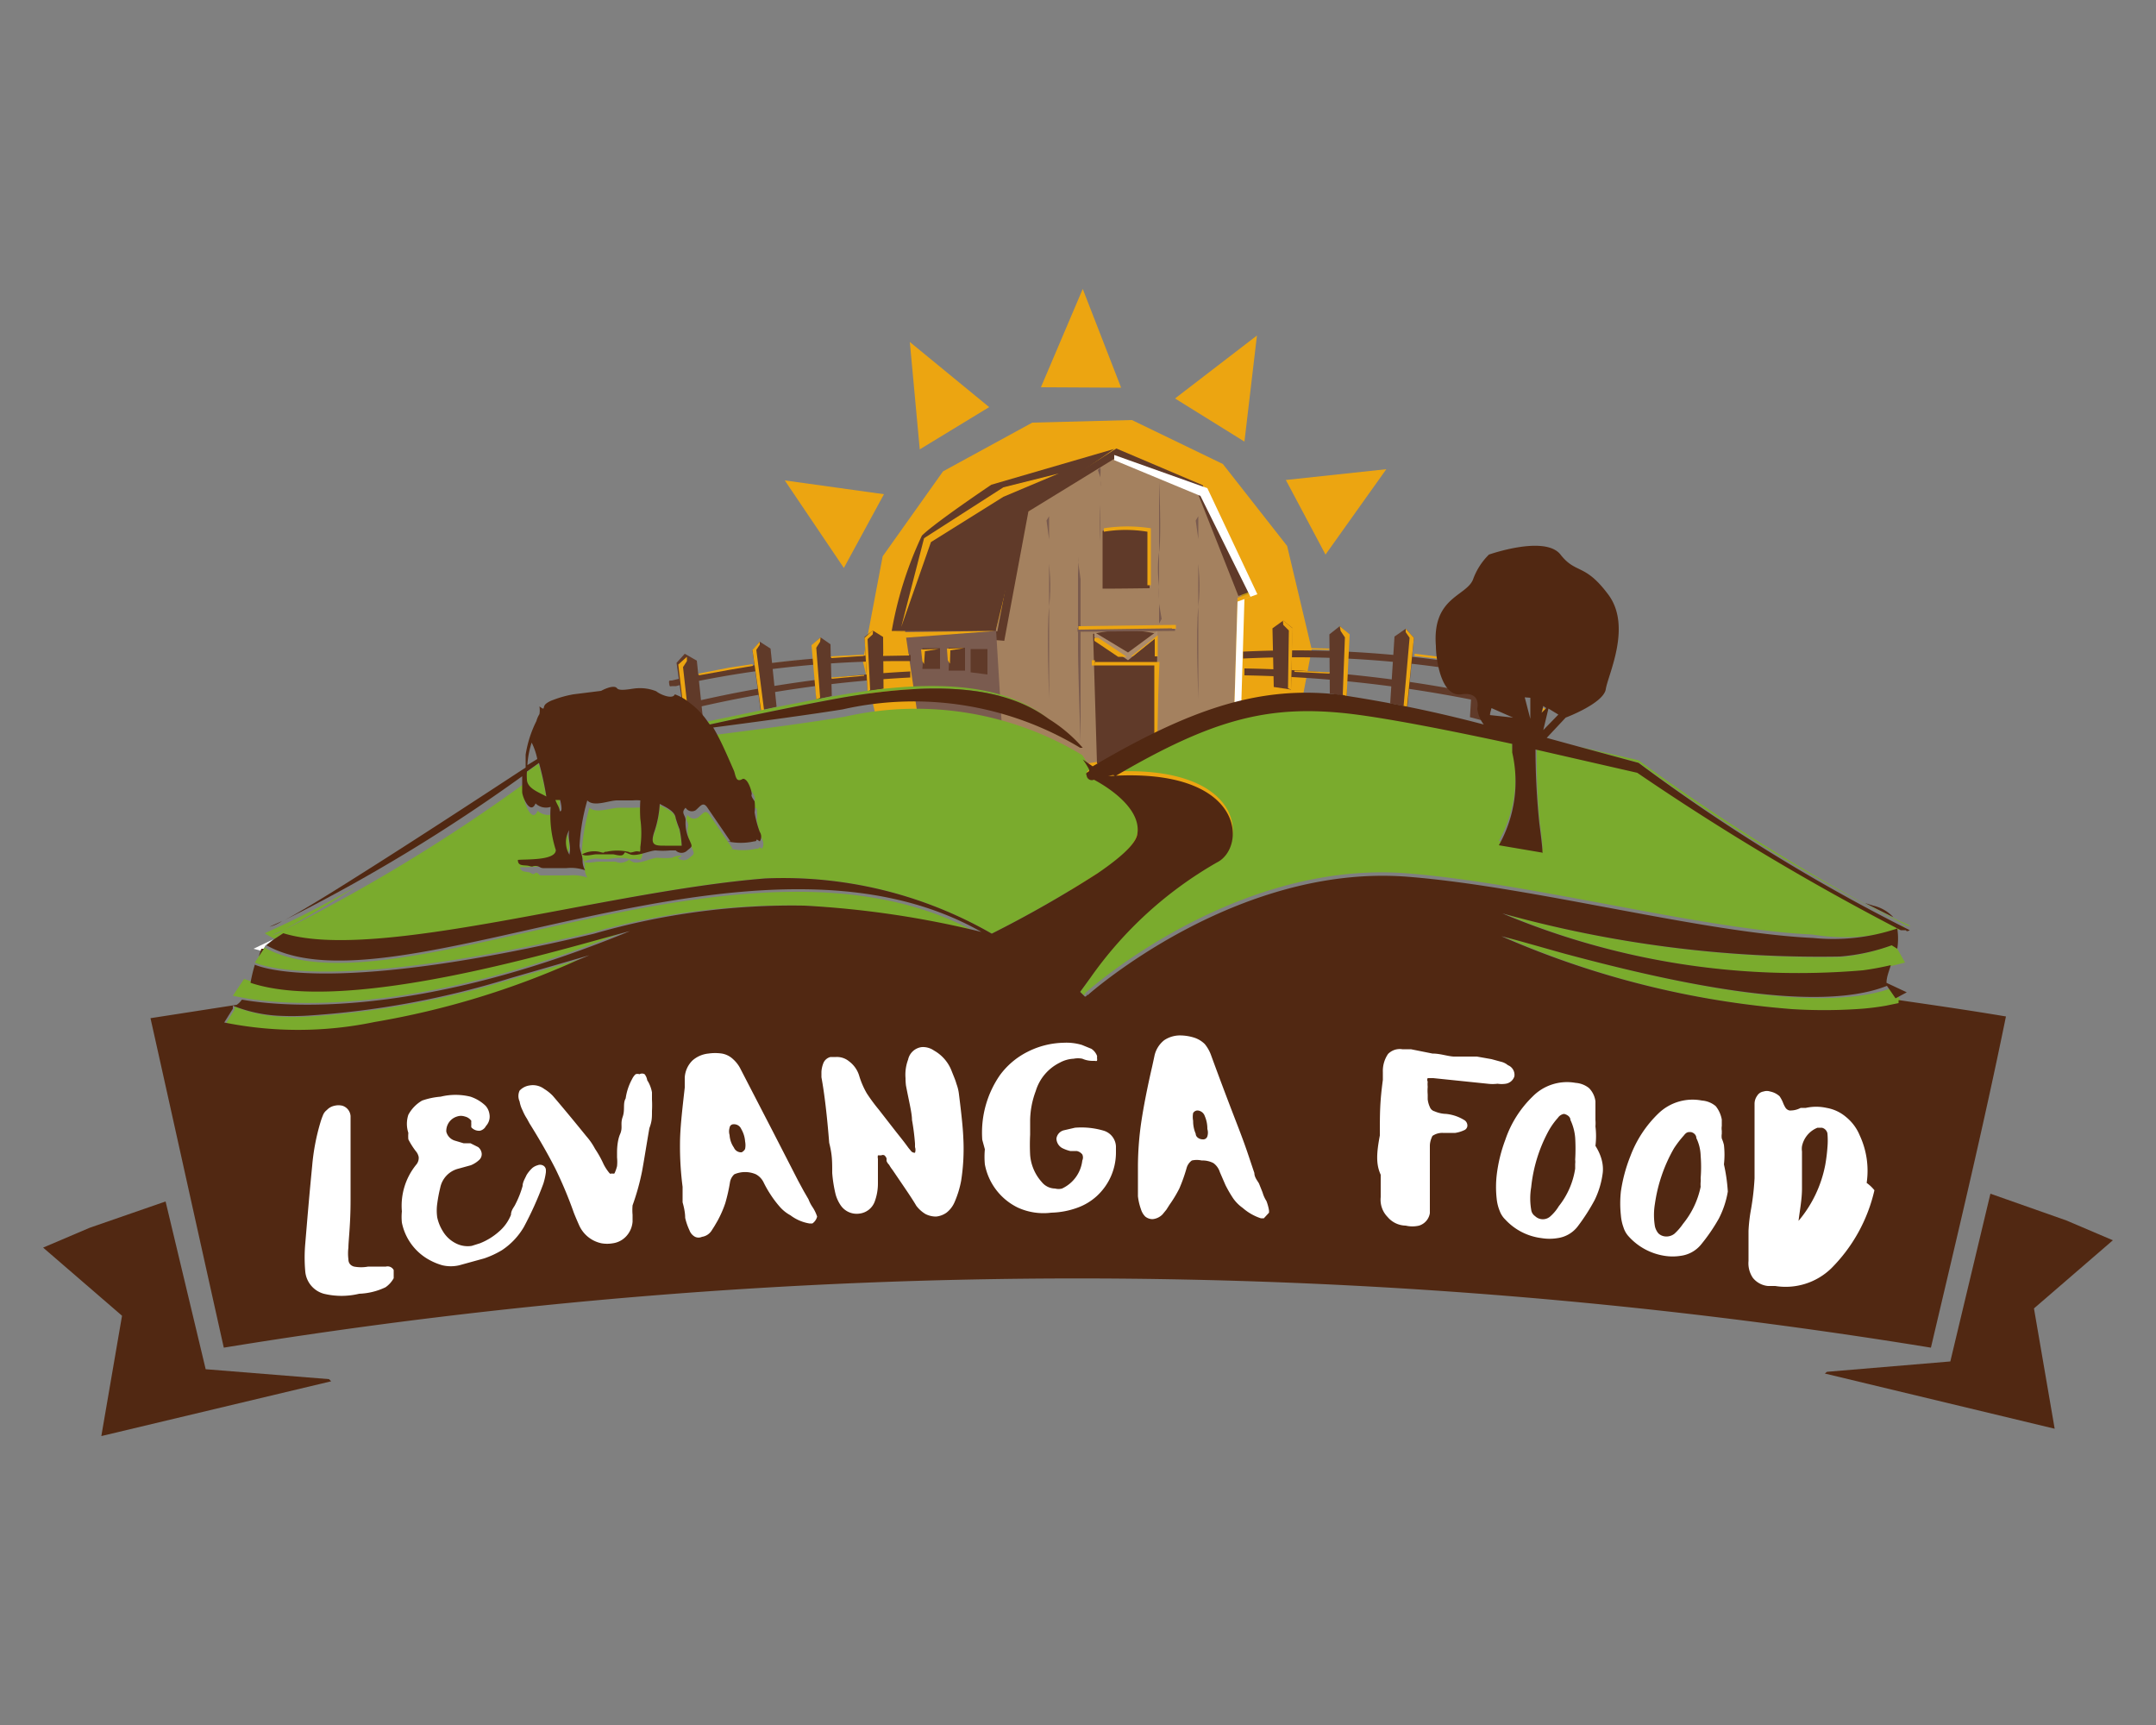 <svg id="レイヤー_1" data-name="レイヤー 1" xmlns="http://www.w3.org/2000/svg" viewBox="0 0 50 40"><rect x="0" y="0" width="50" height="40" fill="#808080" stroke="none"/><defs><style>.cls-1{fill:#eca511;}.cls-2{fill:#a4815f;}.cls-3{fill:#c19410;}.cls-4{fill:#603a29;}.cls-5{fill:#fff;}.cls-6{fill:#7a5b4f;}.cls-7{fill:#ac8b6c;}.cls-8{fill:#7aab2d;}.cls-9{fill:#512812;}</style></defs><title>icon</title><polygon class="cls-1" points="28.56 19.47 26.5 20.6 24.18 20.66 22.07 19.64 20.58 17.74 20.01 15.33 20.47 12.9 21.87 10.93 23.94 9.8 26.25 9.74 28.36 10.76 29.85 12.66 30.42 15.06 29.96 17.49 28.56 19.47"/><polygon class="cls-1" points="26 8.99 25.11 6.7 24.14 8.98 26 8.99"/><polygon class="cls-1" points="22.94 9.44 21.1 7.93 21.33 10.42 22.94 9.44"/><polygon class="cls-1" points="20.5 11.46 18.2 11.14 19.57 13.17 20.5 11.46"/><polygon class="cls-1" points="30.74 12.86 32.15 10.88 29.82 11.13 30.74 12.86"/><polygon class="cls-1" points="28.86 10.24 29.15 7.78 27.25 9.24 28.86 10.24"/><path class="cls-2" d="M23.19,17.91l-.1-3.28.73-2.75,2-1.44,2,.85L29,13.75l-.3.11-.09,3A19.45,19.45,0,0,1,23.19,17.91Z"/><polygon class="cls-3" points="29.01 13.75 28.8 13.83 27.81 11.39 27.88 11.29 29.01 13.75"/><path class="cls-4" d="M25.57,13.65V12.31a3.39,3.39,0,0,1,1.09,0c0,.38,0,1.33,0,1.33S25.94,13.65,25.57,13.65Z"/><path class="cls-4" d="M20.68,14.66v.09s1.12.1,1.88.11a3.36,3.36,0,0,1,.73,0l.56-3,2.07-1.27,1.87.88.93,2.35.3-.11-1.13-2.46-2-.85-2.23,1.42-.53,2.82a6.83,6.83,0,0,0-.89,0Z"/><path class="cls-5" d="M28,11.32l-2.16-.77,0,.12,2,.83L29,13.84l-.3.11-.09,3-.15.05.31-.11.09-3,.3-.11Z"/><polygon class="cls-6" points="23.25 17.09 21.32 16.85 20.96 14.42 23.09 14.45 23.25 17.09"/><path class="cls-4" d="M25.44,17.7l-.09-3a3.27,3.27,0,0,1,1.49,0c0,.86-.06,3-.06,3S25.93,17.7,25.44,17.7Z"/><path class="cls-4" d="M22.51,15.59l.39.05v-.59h-.39Z"/><path class="cls-4" d="M22,15.55l.38,0c0-.23,0-.31,0-.53H22A4,4,0,0,1,22,15.55Z"/><path class="cls-4" d="M21.39,15.51l.41,0c0-.24,0-.26,0-.48h-.41A2.12,2.12,0,0,1,21.39,15.51Z"/><path class="cls-7" d="M25.38,14.66s.78.47.78.47l.68-.5v.13l-.68.55-.78-.53Z"/><polygon class="cls-6" points="24.99 14.65 27.25 14.63 27.25 14.53 24.99 14.56 24.99 14.65"/><path class="cls-4" d="M34.84,15.66h0l-.1,0h0l-.2,0a24.55,24.55,0,0,0-5.71-.39v-.16a24.85,24.85,0,0,1,5.74.39l.27.06h0c.08,0,.08,0,.07.09S34.88,15.66,34.84,15.66Z"/><path class="cls-4" d="M35.08,16.43l-.49-.11a29.76,29.76,0,0,0-5.73-.66V15.5a30,30,0,0,1,5.76.66l.49.11Z"/><polygon class="cls-4" points="29.94 15.99 29.54 15.93 29.51 14.57 29.76 14.39 29.97 14.56 29.94 15.99"/><polygon class="cls-4" points="32.64 16.39 32.24 16.31 32.34 14.76 32.6 14.58 32.79 14.79 32.64 16.39"/><polygon class="cls-4" points="34.54 16.75 34.09 16.63 34.19 15.01 34.49 14.82 34.71 15.05 34.54 16.75"/><polygon class="cls-4" points="31.23 16.15 30.84 16.08 30.83 14.71 31.07 14.52 31.27 14.7 31.23 16.15"/><polygon class="cls-1" points="31.09 14.63 31.19 14.78 31.14 16.11 31.23 16.15 31.3 14.71 31.07 14.52 31.09 14.63"/><polygon class="cls-1" points="29.76 14.49 29.89 14.62 29.87 15.96 29.94 15.99 29.98 14.57 29.75 14.38 29.76 14.49"/><polygon class="cls-1" points="32.6 14.66 32.69 14.79 32.55 16.38 32.63 16.39 32.79 14.79 32.6 14.58 32.6 14.66"/><polygon class="cls-1" points="34.16 15.36 34.16 15.4 33.38 15.28 32.8 15.21 32.81 15.16 33.38 15.23 34.16 15.36"/><path class="cls-1" d="M32.31,15.15l-1-.06c0-.05,0,0,0,0l1,.06A0,0,0,0,0,32.31,15.15Z"/><polygon class="cls-1" points="30.83 15.04 30.01 15.02 30.01 15.05 30.82 15.07 30.83 15.04"/><path class="cls-1" d="M32.25,15.78l-1-.11c0-.05,0,0,0,0l1,.11A0,0,0,0,0,32.25,15.78Z"/><polygon class="cls-1" points="30.84 15.59 30.02 15.55 30.02 15.58 30.83 15.62 30.84 15.59"/><polygon class="cls-1" points="29.52 15.02 29.52 15.06 28.87 15.08 28.88 15.05 29.52 15.02"/><path class="cls-4" d="M15.59,15.91h0l.09,0h0l.18-.05a24.14,24.14,0,0,1,5.26-.53v-.14a24.4,24.4,0,0,0-5.29.53l-.25.06h0c-.07,0-.07,0-.06.08S15.55,15.91,15.59,15.91Z"/><path class="cls-4" d="M15.6,16.53l.24-.05a28.56,28.56,0,0,1,5.27-.77v-.14a28.82,28.82,0,0,0-5.3.77l-.25.06Z"/><polygon class="cls-4" points="20.12 16.03 20.49 15.97 20.48 14.77 20.24 14.62 20.05 14.77 20.12 16.03"/><polygon class="cls-4" points="17.64 16.47 18.01 16.39 17.87 15.04 17.62 14.88 17.45 15.08 17.64 16.47"/><polygon class="cls-4" points="15.9 16.86 16.31 16.74 16.16 15.32 15.88 15.16 15.69 15.37 15.9 16.86"/><polygon class="cls-4" points="18.93 16.22 19.29 16.14 19.26 14.94 19.03 14.78 18.85 14.95 18.93 16.22"/><polygon class="cls-1" points="19.02 14.88 18.93 15.02 19.02 16.18 18.93 16.22 18.82 14.96 19.03 14.78 19.02 14.88"/><polygon class="cls-1" points="15.93 15.33 15.84 15.47 15.97 16.63 15.88 16.67 15.73 15.41 15.93 15.23 15.93 15.33"/><polygon class="cls-1" points="20.24 14.71 20.12 14.82 20.18 16 20.12 16.04 20.05 14.79 20.25 14.61 20.24 14.71"/><polygon class="cls-1" points="17.62 14.95 17.54 15.07 17.72 16.47 17.65 16.48 17.45 15.07 17.62 14.88 17.62 14.95"/><polygon class="cls-1" points="16.2 15.62 16.21 15.66 16.93 15.53 17.46 15.44 17.45 15.4 16.92 15.48 16.2 15.62"/><path class="cls-1" d="M17.91,15.37l.9-.08s0,0,0,0l-.89.08S17.91,15.37,17.91,15.37Z"/><polygon class="cls-1" points="19.27 15.22 20.03 15.18 20.03 15.21 19.28 15.26 19.27 15.22"/><polygon class="cls-1" points="19.28 15.71 20.04 15.65 20.04 15.67 19.29 15.74 19.28 15.71"/><polygon class="cls-1" points="20.48 15.17 20.48 15.21 21.08 15.2 21.08 15.17 20.48 15.17"/><path class="cls-6" d="M24.27,12.07l.06.44s0,.73,0,1,0,.67,0,1.07V16l0,.2s-.06-1.6,0-2.13,0-.93,0-1,0-.27,0-.37v-.33c0-.13,0-.4,0-.4Z"/><path class="cls-6" d="M25,13l.06.43s0,.73,0,1,0,.66,0,1.06V17l0,.2S25,15.57,25,15s0-.94,0-1,0-.26,0-.36v-.33a3.61,3.61,0,0,0,0-.4Z"/><path class="cls-6" d="M25.46,10.9l.06.17s0,.3,0,.39,0,.27,0,.43v.59l0,.08a7.89,7.89,0,0,1,0-.86c0-.21,0-.37,0-.41a.77.77,0,0,0,0-.15V11a.91.91,0,0,0,0-.16Z"/><path class="cls-6" d="M27.73,12.07l.06.43s0,.73,0,1,0,.67,0,1.07V16l0,.2s-.06-1.59,0-2.13,0-.93,0-1,0-.27,0-.37v-.33c0-.13,0-.4,0-.4Z"/><path class="cls-6" d="M26.94,14.35,26.88,14s0-.57,0-.75,0-.51,0-.82V11.32l0-.16s.06,1.24,0,1.65,0,.72,0,.8a2.64,2.64,0,0,0,0,.28v.26c0,.1,0,.31,0,.31Z"/><polygon class="cls-1" points="25.32 15.43 25.4 15.43 25.39 15.31 25.32 15.31 25.32 15.43"/><polygon class="cls-1" points="27.18 14.58 27.27 14.58 27.27 14.49 25.01 14.52 25.01 14.6 27.18 14.57 27.18 14.58"/><path class="cls-1" d="M26.27,15.22l.51-.41v.41h.07c0-.18,0-.35,0-.49l-.62.49Z"/><path class="cls-1" d="M25.4,15.43h1.37c0,.83,0,1.88,0,2.17h.07s0-1.28.05-2.25H25.4v0h0Z"/><path class="cls-1" d="M25.38,14.86l.55.37h.2l-.66-.44-.09,0Z"/><path class="cls-1" d="M26.61,12.33c0,.31,0,1,0,1.24h.08s0-.94,0-1.32a3.5,3.5,0,0,0-1.09,0v.08A3.07,3.07,0,0,1,26.61,12.33Z"/><path class="cls-4" d="M23.09,14.63l-2.41,0a8.65,8.65,0,0,1,.7-2.21c.3-.3,1.61-1.18,1.61-1.18l2.85-.83-2.07,1.44Z"/><polygon class="cls-1" points="20.68 14.81 21.77 14.73 23.09 14.63 20.68 14.66 20.68 14.81"/><polygon class="cls-1" points="24.55 10.98 23.27 11.52 21.59 12.57 20.9 14.54 21.43 12.48 23.27 11.3 24.55 10.98"/><polygon class="cls-1" points="21.43 15.4 21.39 15.33 21.36 15.06 21.77 15.05 21.45 15.1 21.43 15.4"/><polygon class="cls-1" points="22.03 15.39 21.98 15.31 21.96 15.04 22.36 15.03 22.04 15.08 22.03 15.39"/><path class="cls-5" d="M6.15,21.93h0l.19-.15h0L5.88,22l.18.05L6.12,22Z"/><path class="cls-8" d="M26.37,19.36c.16-.6-.63-1.11-1-1.29,0,.07.07.13.1.19,0,.77,0,1.42,0,2C26,19.9,26.31,19.59,26.37,19.36Z"/><path class="cls-8" d="M44.08,21.48A59,59,0,0,1,38,17.83l-2.36-.54A16.73,16.73,0,0,0,35.7,19c.11.83.06.67.06.67l-1-.17a3,3,0,0,0,.31-2.15l0-.2c-1.39-.3-2.94-.61-3.86-.71-1.81-.19-3.1.14-5.35,1.46,0,0-.11,0-.19,0l0,0c3.21-.22,3.26,1.67,2.55,2a9.1,9.1,0,0,0-2.93,2.72,3.28,3.28,0,0,1-.09.32.16.16,0,0,0,0,.06s0,0,0,0,3.4-3.06,7.42-2.75c2.92.23,6.83,1.3,9.41,1.42A4.65,4.65,0,0,0,44,21.57a.8.8,0,0,0,.16-.08S44.16,21.45,44.08,21.48Z"/><path class="cls-8" d="M44.24,21.47l.07,0-.4-.18-.66-.33A47.62,47.62,0,0,1,38,17.63l-1.39-.32,1.4.38A42,42,0,0,0,44.24,21.47Z"/><path class="cls-8" d="M12.12,17.82l-.11.07.11-.07Z"/><path class="cls-8" d="M12.22,18.09c0,.21.3.3.45.39,0,0,0,0,0,0a7,7,0,0,0-.18-.77l-.28.2A1.15,1.15,0,0,0,12.22,18.09Z"/><path class="cls-8" d="M19.57,16.17c2.47-.42,3.86-.16,4.75.5-.89-.7-2.3-1-4.85-.55-.72.12-1.88.36-3.06.61l.05.07C17.65,16.54,18.84,16.3,19.57,16.17Z"/><path class="cls-8" d="M12.43,17.62h0l-.15.11h0Z"/><path class="cls-8" d="M25.05,23l.09.08s0,0,.06-.09a3.28,3.28,0,0,0,.09-.32Z"/><path class="cls-8" d="M12.88,18.55c0,.09.07.18.1.26,0-.08,0,0,0,0s0-.22,0-.29Z"/><polygon class="cls-8" points="17.71 19.46 17.71 19.45 17.71 19.46 17.71 19.46"/><path class="cls-8" d="M13.15,19.27a.56.56,0,0,0,0,.56C13.26,19.63,13.16,19.47,13.15,19.27Z"/><path class="cls-8" d="M17.72,20.37A9.71,9.71,0,0,1,23,21.65a26.76,26.76,0,0,0,2.49-1.42c0-.55,0-1.2,0-2,0-.06-.07-.12-.1-.19l0,0a.12.12,0,0,1-.17-.1c-.05-.09.1-.06.05-.15h0a2.61,2.61,0,0,0-.17-.28,7.46,7.46,0,0,0-5.51-.89c-.71.12-1.82.27-3,.42.18.32.33.68.48,1,0,.07.06.18.12.22s.07-.11.16,0,.21.22.13.34.06.14.07.15a1.14,1.14,0,0,1,0,.26,2.3,2.3,0,0,0,.12.45s0-.11,0,0,0,0,0,0a.2.2,0,0,1,0,.22c-.12-.08,0,0-.13,0a1.44,1.44,0,0,1-.62,0l.07,0-.54-.79c-.1-.14-.16,0-.27.07a.17.17,0,0,1-.23-.06c-.09.12.05.17,0,.29a.9.9,0,0,0,.09.46c.07.16.07.14-.05.24a.19.19,0,0,1-.27,0c.23-.08-.07-.05-.13,0a1.87,1.87,0,0,1-.34,0c-.15,0-.44.17-.59.09s0-.06-.15,0-.2,0-.25,0l-.37,0c-.1,0-.26.05-.34,0a.59.59,0,0,1,.39-.06c.15,0,.07,0,.18,0a1.15,1.15,0,0,1,.49,0s.1,0,.15,0,.11.07.14-.11a2.35,2.35,0,0,0,0-.65,3.28,3.28,0,0,1,0-.43,1.08,1.08,0,0,0-.18,0l-.36,0c-.19,0-.54.14-.69,0a4.71,4.71,0,0,0-.18,1.05c0,.13.09.22.07.34a.44.44,0,0,0,.06.23,1,1,0,0,0-.43-.05c-.18,0-.36,0-.54,0s-.11,0-.18-.05-.06.06-.15,0-.24,0-.26-.14c.17,0,.92,0,.88-.23a2.62,2.62,0,0,1-.12-1,.35.35,0,0,1-.35-.08c-.12.28-.29-.11-.31-.27s0-.24,0-.36a40.09,40.09,0,0,1-5.57,3.39.94.94,0,0,1-.29.13l.29-.13c.34-.19,1-.56,1.66-1a21.14,21.14,0,0,1-2.11,1.08,1.5,1.5,0,0,0,.46.21C8.67,22.31,14,20.67,17.72,20.37Z"/><path class="cls-8" d="M15.67,19c0-.17-.25-.26-.37-.33a2.42,2.42,0,0,1-.13.66c-.1.29,0,.31.25.31h.39a2.47,2.47,0,0,0-.05-.38A2.67,2.67,0,0,1,15.67,19Z"/><path class="cls-8" d="M13.78,21.61A16.52,16.52,0,0,1,18.65,21a22,22,0,0,1,4.06.66h0c-5.31-3-13.56,2-16.58.31h0l0,0L6,22.18l-.09.14h0C6.14,22.43,7.89,23,13.78,21.61Z"/><path class="cls-8" d="M36.32,22.12c-.61-.17-1.12-.32-1.45-.4a20.82,20.82,0,0,0,6.74,1.69,11.93,11.93,0,0,0,1.49,0,6,6,0,0,0,.69-.08l.29-.06,0-.07,0,0-.2-.29C42.09,23.56,38.52,22.71,36.32,22.12Z"/><path class="cls-8" d="M42.72,22.19a27.47,27.47,0,0,1-7.83-1,17.7,17.7,0,0,0,8.36,1.32,6.57,6.57,0,0,0,.65-.12l.28-.07L44,22l-.07-.11A4.52,4.52,0,0,1,42.72,22.19Z"/><polygon class="cls-1" points="35.79 16.41 35.75 16.57 35.86 16.46 35.79 16.41"/><path class="cls-8" d="M14.61,21.55c-1.46.38-6.52,2-8.8,1.2l-.15-.05-.26.39.25.05C6.52,23.3,9.62,23.61,14.61,21.55Z"/><path class="cls-8" d="M13.42,22.29l.29-.12-1.83.53a20.2,20.2,0,0,1-4.7.87,5.93,5.93,0,0,1-.74,0,3.34,3.34,0,0,1-1-.23l0,.07-.2.32a8.68,8.68,0,0,0,3.52,0A19.3,19.3,0,0,0,13.42,22.29Z"/><path class="cls-9" d="M46.52,23.57c-.83-.14-1.66-.26-2.49-.38l0,.07-.29.06a6,6,0,0,1-.69.08,11.93,11.93,0,0,1-1.49,0,20.82,20.82,0,0,1-6.74-1.69c.33.08.84.23,1.45.4,2.2.59,5.77,1.44,7.49.75l.2.29.26-.14-.47-.22c0-.14.06-.27.1-.41a6.57,6.57,0,0,1-.65.12,17.7,17.7,0,0,1-8.36-1.32,27.47,27.47,0,0,0,7.83,1,4.52,4.52,0,0,0,1.2-.26L44,22a1.57,1.57,0,0,0,0-.47,4.65,4.65,0,0,1-1.95.22c-2.58-.12-6.49-1.19-9.41-1.42-4-.31-7.42,2.75-7.42,2.75s0,0,0,0a.16.16,0,0,1,0-.06c0,.09-.06.09-.06.09L25.05,23l.24-.33A9.1,9.1,0,0,1,28.22,20c.71-.35.66-2.24-2.55-2l0,0c.08,0,.15-.06.19,0,2.25-1.32,3.54-1.65,5.35-1.46.92.1,2.47.41,3.86.71l0,.2a3,3,0,0,1-.31,2.15l1,.17s.05.16-.06-.67a16.73,16.73,0,0,1-.09-1.72l2.36.54a59,59,0,0,0,6.11,3.65c.08,0,.11,0,.12,0s0,.05.09,0l0,0A42,42,0,0,1,38,17.69l-1.4-.38-.73-.2.44-.47s.88-.33.93-.66.61-1.45.06-2.19-.75-.47-1.11-.93-1.66,0-1.66,0a1.54,1.54,0,0,0-.37.58c-.16.39-.95.41-.86,1.54,0,.3.12,1.19.59,1.12s.37.33.37.33a.74.74,0,0,0,.15.37,30.65,30.65,0,0,0-3.42-.7c-1.81-.19-3.39.34-5.65,1.67l-.23-.16a1.64,1.64,0,0,1,.14.22l0,0h0c.05.09-.1.06-.05.15a.12.12,0,0,0,.17.1l0,0c.34.18,1.13.69,1,1.29-.06.23-.42.54-.9.87A26.76,26.76,0,0,1,23,21.65a9.71,9.71,0,0,0-5.26-1.28c-3.73.3-9,1.94-11.17,1.27l-.2.13h0l-.19.15c3,1.68,11.27-3.33,16.58-.31h0A22,22,0,0,0,18.65,21a16.52,16.52,0,0,0-4.87.65c-5.89,1.4-7.64.82-7.87.72a3.63,3.63,0,0,0-.1.42c2.28.76,7.34-.82,8.8-1.2-5,2.06-8.09,1.75-9,1.59a.46.46,0,0,1-.12.12l-2,.31c.57,2.55,1.13,5.09,1.7,7.64a122.87,122.87,0,0,1,39.59,0C45.39,28.66,46,26.12,46.52,23.57Zm-10.38-7-.35.36.12-.5Zm-.35-.2.07.05-.11.11Zm-.3-.19v.49l-.13-.5Zm-.51.66Zm-.39-.42.5.22-.55-.06ZM5.2,23.71l.2-.32,0-.07a3.34,3.34,0,0,0,1,.23,5.93,5.93,0,0,0,.74,0,20.2,20.2,0,0,0,4.7-.87l1.83-.53-.29.12a19.3,19.3,0,0,1-4.7,1.43A8.68,8.68,0,0,1,5.2,23.71Z"/><path class="cls-9" d="M43.44,21l-.19-.06.66.33A.91.91,0,0,0,43.44,21Z"/><path class="cls-9" d="M6.06,22,6,22.18,6.12,22Z"/><path class="cls-9" d="M24.32,16.67c-.89-.66-2.28-.92-4.75-.5-.73.13-1.92.37-3.11.63l-.05-.07a1.77,1.77,0,0,0-.4-.42,1.17,1.17,0,0,0-.36-.21c-.05.13-.35,0-.43-.07a1,1,0,0,0-.45-.07c-.09,0-.4.08-.46,0s-.26,0-.37.06l-.64.08a2.52,2.52,0,0,0-.47.13.56.56,0,0,0-.17.09c-.09.08,0,.17-.15.06a.53.53,0,0,1,0,.18.59.59,0,0,0-.07.16,2.64,2.64,0,0,0-.25.78l0,.3h0l-.11.07c-.84.55-2.49,1.63-3.81,2.46-.71.45-1.32.82-1.66,1A40.09,40.09,0,0,0,12.11,18c0,.12,0,.24,0,.36s.19.55.31.27a.35.35,0,0,0,.35.08,2.62,2.62,0,0,0,.12,1c0,.25-.71.21-.88.23,0,.16.15.11.26.14s.06,0,.15,0,.1.05.18.05.36,0,.54,0a1,1,0,0,1,.43.05.44.44,0,0,1-.06-.23c0-.12-.06-.21-.07-.34a4.71,4.71,0,0,1,.18-1.05c.15.16.5,0,.69,0l.36,0a1.08,1.08,0,0,1,.18,0,3.28,3.28,0,0,0,0,.43,2.35,2.35,0,0,1,0,.65c0,.18,0,.07-.14.11s-.1,0-.15,0a1.15,1.15,0,0,0-.49,0c-.11,0,0,.05-.18,0a.59.59,0,0,0-.39.06c.08.06.24,0,.34,0l.37,0c.05,0,.2.06.25,0s0-.06.15,0,.44-.08.59-.09a1.87,1.87,0,0,0,.34,0c.06,0,.36,0,.13,0a.19.19,0,0,0,.27,0c.12-.1.12-.08.05-.24a.9.9,0,0,1-.09-.46c0-.12-.12-.17,0-.29a.17.17,0,0,0,.23.06c.11-.09.17-.21.27-.07l.54.79-.07,0a1.44,1.44,0,0,0,.62,0c.1,0,0-.09.13,0a.2.2,0,0,0,0-.22h0a2.3,2.3,0,0,1-.12-.45,1.14,1.14,0,0,0,0-.26s-.09-.12-.07-.15-.05-.27-.13-.34-.08,0-.16,0-.09-.15-.12-.22c-.15-.34-.3-.7-.48-1,1.14-.15,2.25-.3,3-.42a7.46,7.46,0,0,1,5.51.89l.06,0A3.47,3.47,0,0,0,24.32,16.67ZM12.23,17.74a2.09,2.09,0,0,1,.1-.52,1.51,1.51,0,0,1,.13.38l0,0-.21.13Zm.44.73s0,0,0,0c-.15-.09-.44-.18-.45-.39a1.15,1.15,0,0,1,0-.19l.28-.2A7,7,0,0,1,12.67,18.47Zm.31.34c0-.08-.07-.17-.1-.26l.11,0C13,18.59,13.05,18.79,13,18.81Zm.22,1a.56.56,0,0,1,0-.56C13.16,19.47,13.26,19.63,13.2,19.83Zm2.27-.2h-.05c-.22,0-.35,0-.25-.31a2.42,2.42,0,0,0,.13-.66c.12.07.35.16.37.33a2.67,2.67,0,0,0,.09.26,2.47,2.47,0,0,1,.05.38Z"/><path class="cls-9" d="M6.54,21.36l-.29.13A.94.94,0,0,0,6.54,21.36Z"/><polygon class="cls-9" points="49 28.76 47.92 28.3 46.16 27.68 45.23 31.57 42.37 31.81 42.32 31.85 47.65 33.13 47.17 30.34 49 28.76"/><polygon class="cls-9" points="4.77 31.75 3.84 27.86 2.08 28.47 1 28.93 2.83 30.51 2.35 33.3 7.68 32.03 7.63 31.98 4.77 31.75"/><path class="cls-9" d="M17.71,19.46h0S17.72,19.48,17.71,19.46Z"/><path class="cls-9" d="M13,18.81s0-.08,0,0Z"/><path class="cls-9" d="M17.71,19.45h0C17.68,19.34,17.7,19.41,17.71,19.45Z"/><path class="cls-5" d="M8.33,30a1.74,1.74,0,0,1-.82,0,.59.59,0,0,1-.43-.51,3.63,3.63,0,0,1,0-.66c.06-.72.09-1.08.16-1.8a5,5,0,0,1,.19-1,1.62,1.62,0,0,1,.06-.17.27.27,0,0,1,.09-.12.33.33,0,0,1,.18-.1.38.38,0,0,1,.18,0,.27.27,0,0,1,.19.24c0,.17,0,.34,0,.5s0,.39,0,.7l0,.76c0,.56-.05.93-.05,1.09a1.07,1.07,0,0,0,0,.27c0,.1.06.15.13.17a.89.89,0,0,0,.33,0l.23,0,.18,0a.16.16,0,0,1,.18.08s0,.11,0,.19a.62.62,0,0,1-.19.21A1.54,1.54,0,0,1,8.33,30Z"/><path class="cls-5" d="M10.22,25.43a1.45,1.45,0,0,1,.69,0,.93.93,0,0,1,.35.21.37.37,0,0,1,.09.19.32.32,0,0,1-.08.28.21.21,0,0,1-.14.11.24.24,0,0,1-.2-.08.43.43,0,0,1,0-.07.59.59,0,0,1,0-.08.25.25,0,0,0-.15-.1.28.28,0,0,0-.18,0,.35.35,0,0,0-.25.35.28.28,0,0,0,.07.13.29.29,0,0,0,.13.08l.2.06.16,0,.18.09a.22.22,0,0,1,.08.14.18.18,0,0,1-.05.15.63.63,0,0,1-.2.13l-.29.08a.57.57,0,0,0-.42.44,3.35,3.35,0,0,0-.07.37,1.13,1.13,0,0,0,0,.32,1,1,0,0,0,.13.32.73.73,0,0,0,.3.28.6.6,0,0,0,.37.06l.19-.06a1.48,1.48,0,0,0,.44-.27,1,1,0,0,0,.28-.39c0-.11.08-.19.1-.24a2.23,2.23,0,0,0,.17-.43c0-.09.06-.18.09-.25a.75.75,0,0,1,.14-.17.34.34,0,0,1,.12-.06.14.14,0,0,1,.11,0,.12.12,0,0,1,.08.11,0,0,0,0,1,0,.05,1.52,1.52,0,0,1-.06.27,7.88,7.88,0,0,1-.45,1,1.63,1.63,0,0,1-.51.54,2.12,2.12,0,0,1-.41.19l-.58.16a.86.86,0,0,1-.39,0,1.43,1.43,0,0,1-.38-.17,1.27,1.27,0,0,1-.56-.82,1.3,1.3,0,0,1,0-.26,1.51,1.51,0,0,1,.33-1.08.24.24,0,0,0,.06-.18.3.3,0,0,0-.07-.14,1.78,1.78,0,0,1-.17-.27.88.88,0,0,1,0-.15.67.67,0,0,1,0-.42.84.84,0,0,1,.32-.33A1.73,1.73,0,0,1,10.22,25.43Z"/><path class="cls-5" d="M15.12,25.33v.17a2.3,2.3,0,0,1,0,.26c0,.16,0,.24-.06.4-.07.4-.12.73-.17,1a5.45,5.45,0,0,1-.22.79,1.24,1.24,0,0,0,0,.22c0,.07,0,.13,0,.16a.56.56,0,0,1-.15.34.52.52,0,0,1-.31.16.77.77,0,0,1-.26,0,.73.73,0,0,1-.52-.42c-.08-.18-.12-.28-.13-.31a9.63,9.63,0,0,0-.42-1q-.25-.49-.6-1.05l-.06-.11a1.14,1.14,0,0,1-.1-.19.74.74,0,0,1-.07-.21.3.3,0,0,1,0-.25.39.39,0,0,1,.23-.12.44.44,0,0,1,.34.08,1,1,0,0,1,.2.16c.18.21.44.52.78.94a1.49,1.49,0,0,1,.2.29A2.43,2.43,0,0,1,14,27a1.1,1.1,0,0,0,.14.21.05.05,0,0,0,.05,0,.09.09,0,0,0,.06,0,.85.85,0,0,0,.06-.17,1,1,0,0,0,0-.2c0-.07,0-.11,0-.13s0-.25.07-.41,0-.23.06-.4,0-.31.07-.43a1.31,1.31,0,0,1,.15-.45.35.35,0,0,1,.08-.11.13.13,0,0,1,.09,0,.12.12,0,0,1,.12,0,.3.3,0,0,1,.06.14S15.09,25.16,15.12,25.33Z"/><path class="cls-5" d="M18.84,28.37l-.07,0a1,1,0,0,1-.44-.19.88.88,0,0,1-.24-.19,2.43,2.43,0,0,1-.22-.29,2.46,2.46,0,0,1-.16-.28.42.42,0,0,0-.18-.19.63.63,0,0,0-.5,0,.32.32,0,0,0-.1.18,4,4,0,0,1-.11.49,2.54,2.54,0,0,1-.18.41l-.07.12-.07.11a.32.32,0,0,1-.22.14.19.19,0,0,1-.16,0,.28.28,0,0,1-.13-.15,1.42,1.42,0,0,1-.1-.29q0-.15-.06-.36c0-.08,0-.21,0-.36a7.26,7.26,0,0,1-.06-1c0-.34.05-.77.11-1.3l0-.23a.6.6,0,0,1,.18-.4.66.66,0,0,1,.37-.16,1.09,1.09,0,0,1,.31,0,.5.5,0,0,1,.26.13.76.76,0,0,1,.18.24l.76,1.47.57,1.11.13.24.11.19a.85.85,0,0,0,.1.19.93.93,0,0,1,.1.21v0l0,0A.27.27,0,0,1,18.84,28.37Zm-1.56-1.73a.44.44,0,0,0,0-.17.66.66,0,0,0-.09-.29.18.18,0,0,0-.18-.11.09.09,0,0,0-.09.08.3.3,0,0,0,0,.17.56.56,0,0,0,.1.29.18.18,0,0,0,.18.11S17.26,26.69,17.28,26.64Z"/><path class="cls-5" d="M21.22,26.73a.2.2,0,0,0,0-.13v-.08a5.17,5.17,0,0,0-.07-.55c0-.16-.07-.43-.14-.8A1.57,1.57,0,0,1,21,25a1,1,0,0,1,.06-.43.37.37,0,0,1,.32-.29.45.45,0,0,1,.28.08.92.92,0,0,1,.4.45c.05.13.1.24.12.32a1,1,0,0,1,.06.25c.05.4.09.75.1,1a4.77,4.77,0,0,1-.05,1,2.3,2.3,0,0,1-.15.49.62.62,0,0,1-.19.25.5.5,0,0,1-.24.09.54.54,0,0,1-.25-.06.76.76,0,0,1-.21-.19c-.11-.19-.3-.46-.55-.83a.83.83,0,0,1-.08-.12.24.24,0,0,1-.06-.09l0-.06a.18.18,0,0,0-.05-.07.08.08,0,0,0-.07,0l-.08,0a.19.19,0,0,0,0,.08V27c0,.11,0,.19,0,.25v.19a1.21,1.21,0,0,1-.07.41.43.43,0,0,1-.35.29.45.45,0,0,1-.45-.2.86.86,0,0,1-.11-.24,3.14,3.14,0,0,1-.08-.5c0-.28,0-.42-.07-.7-.05-.63-.11-1.14-.18-1.52v-.13a.65.65,0,0,1,.05-.21.24.24,0,0,1,.16-.13l.13,0a.44.44,0,0,1,.3.1.65.65,0,0,1,.24.35,1.92,1.92,0,0,0,.17.39,4.07,4.07,0,0,0,.28.38l.35.45c.14.18.21.26.34.44l0,0,.05.06A.11.11,0,0,0,21.22,26.73Z"/><path class="cls-5" d="M22.78,26.43a2.34,2.34,0,0,1,.41-1.5,1.79,1.79,0,0,1,.64-.54,1.93,1.93,0,0,1,.83-.21,1.27,1.27,0,0,1,.43.05l.22.09a.34.34,0,0,1,.13.16.11.11,0,0,1,0,.05.15.15,0,0,1,0,.07.1.1,0,0,1-.05,0l-.06,0h0a.6.6,0,0,1-.23-.05.51.51,0,0,0-.2,0,.74.74,0,0,0-.32.09,1.08,1.08,0,0,0-.56.66,2,2,0,0,0-.13.68v.33a4.67,4.67,0,0,0,0,.47,1.06,1.06,0,0,0,.27.63.4.4,0,0,0,.31.15.3.3,0,0,0,.16,0,.82.82,0,0,0,.47-.65.17.17,0,0,0,0-.14.22.22,0,0,0-.13-.08l-.15,0a.84.84,0,0,1-.19-.07.26.26,0,0,1-.13-.22.23.23,0,0,1,.17-.19l.26-.06a1.82,1.82,0,0,1,.67.07.4.4,0,0,1,.28.36c0,.07,0,.13,0,.16a1.37,1.37,0,0,1-.45,1A1.33,1.33,0,0,1,25,28a1.9,1.9,0,0,1-.62.12A1.43,1.43,0,0,1,23.6,28a1.4,1.4,0,0,1-.76-1,1.87,1.87,0,0,1,0-.35Z"/><path class="cls-5" d="M29.31,28.25l-.07,0a1.21,1.21,0,0,1-.42-.24.92.92,0,0,1-.22-.22,2.84,2.84,0,0,1-.18-.31l-.13-.3a.41.41,0,0,0-.15-.21.54.54,0,0,0-.27-.06.53.53,0,0,0-.23,0,.32.32,0,0,0-.12.17,3.79,3.79,0,0,1-.17.48,3,3,0,0,1-.23.38l-.07.11-.09.11a.37.37,0,0,1-.23.11.27.27,0,0,1-.17-.06.4.4,0,0,1-.1-.17,1.32,1.32,0,0,1-.07-.3c0-.1,0-.22,0-.37s0-.2,0-.35A7.31,7.31,0,0,1,26.47,26c.05-.33.13-.75.25-1.27l.05-.23a.63.63,0,0,1,.23-.38.66.66,0,0,1,.38-.11,1.12,1.12,0,0,1,.31.05.62.62,0,0,1,.25.15.87.87,0,0,1,.15.27c.15.41.34.92.58,1.54s.26.71.42,1.18c0,.11.09.2.11.25l.08.2a.75.75,0,0,0,.09.2,1.06,1.06,0,0,1,.06.22v.05l0,0ZM28,26.35a.29.29,0,0,0,0-.17.73.73,0,0,0-.06-.3.19.19,0,0,0-.17-.13.12.12,0,0,0-.1.06.48.48,0,0,0,0,.18.73.73,0,0,0,.06.3c0,.08.09.13.16.13A.1.1,0,0,0,28,26.35Z"/><path class="cls-5" d="M32,26.33h0c0-.52,0-.77.07-1.29v-.18a.7.7,0,0,1,.12-.42.38.38,0,0,1,.33-.11l.2,0,.5.1c.18,0,.34.06.49.07h.54l.34.06.22.06a.38.38,0,0,1,.16.08.24.24,0,0,1,.15.26.25.25,0,0,1-.2.17.63.63,0,0,1-.19,0,.94.94,0,0,1-.23,0l-1.26-.13h0c-.06,0-.11,0-.13,0a.08.08,0,0,0,0,.08.57.57,0,0,0,0,.12,1.06,1.06,0,0,0,0,.18l0,.11a.56.56,0,0,0,.05.18.16.16,0,0,0,.11.1.72.72,0,0,0,.27.06,1,1,0,0,1,.43.15.15.15,0,0,1,.06.13.12.12,0,0,1-.08.1.76.76,0,0,1-.2.06l-.29,0a.4.4,0,0,0-.24.07s-.06.11-.06.23v.59c0,.21,0,.42,0,.62s0,.28,0,.35a.36.36,0,0,1-.25.29.67.67,0,0,1-.31,0,.56.56,0,0,1-.42-.2.57.57,0,0,1-.16-.46c0-.11,0-.29,0-.52C31.91,27,31.92,26.75,32,26.33Z"/><path class="cls-5" d="M37.17,27.19a2,2,0,0,1-.19.64,4.58,4.58,0,0,1-.4.62.71.71,0,0,1-.46.26,1.15,1.15,0,0,1-.37,0,1.37,1.37,0,0,1-.84-.43.53.53,0,0,1-.13-.2,1,1,0,0,1-.07-.28,2.46,2.46,0,0,1,0-.55,3.48,3.48,0,0,1,.2-.82,2.52,2.52,0,0,1,.63-1,1.12,1.12,0,0,1,1-.32.56.56,0,0,1,.31.12.53.53,0,0,1,.15.31l0,.14s0,.08,0,.11l0,.07,0,.11a.88.88,0,0,1,0,.15,1.82,1.82,0,0,1,0,.45Q37.2,26.89,37.17,27.19Zm-.64-.09,0-.11a.44.44,0,0,0,0-.1,4.31,4.31,0,0,0,0-.51,1.19,1.19,0,0,0-.11-.41c0-.08-.09-.13-.15-.14a.21.21,0,0,0-.14.09,1.67,1.67,0,0,0-.22.31,3.47,3.47,0,0,0-.4,1.3,1.55,1.55,0,0,0,0,.52.21.21,0,0,0,.09.15.26.26,0,0,0,.36,0,1,1,0,0,0,.19-.23A1.84,1.84,0,0,0,36.53,27.1Z"/><path class="cls-5" d="M40.07,27.63a2.13,2.13,0,0,1-.21.63,4.18,4.18,0,0,1-.42.61.73.73,0,0,1-.46.25,1.21,1.21,0,0,1-.38,0,1.41,1.41,0,0,1-.83-.45.55.55,0,0,1-.12-.21,1.06,1.06,0,0,1-.06-.28,2.52,2.52,0,0,1,0-.55,3.59,3.59,0,0,1,.22-.82,2.68,2.68,0,0,1,.66-1,1.14,1.14,0,0,1,1-.29.56.56,0,0,1,.32.13.69.69,0,0,1,.14.31s0,.09,0,.15a.36.36,0,0,0,0,.11l0,.07a.36.36,0,0,0,0,.11.88.88,0,0,1,.05.15,2,2,0,0,1,0,.45A4,4,0,0,1,40.07,27.63Zm-.63-.11a.61.61,0,0,1,0-.11.51.51,0,0,0,0-.09,3.28,3.28,0,0,0,0-.52,1,1,0,0,0-.1-.41c0-.09-.09-.14-.14-.14s-.09,0-.15.08a2.42,2.42,0,0,0-.23.3,3.6,3.6,0,0,0-.44,1.28,1.58,1.58,0,0,0,0,.53.4.4,0,0,0,.08.16.26.26,0,0,0,.15.07.3.3,0,0,0,.22-.06,1.29,1.29,0,0,0,.2-.23A2,2,0,0,0,39.44,27.52Z"/><path class="cls-5" d="M43.47,27.6a3.74,3.74,0,0,1-1,1.81,1.52,1.52,0,0,1-1.3.41H41a.51.51,0,0,1-.35-.19.6.6,0,0,1-.1-.39c0-.16,0-.29,0-.38s0-.14,0-.32a3.76,3.76,0,0,1,.06-.51,5.94,5.94,0,0,0,.08-.71q0-.36,0-.9v-.18c0-.26,0-.48,0-.65a.32.32,0,0,1,.06-.18.21.21,0,0,1,.15-.1.24.24,0,0,1,.15,0,.46.46,0,0,1,.22.11l0,0,0,0s.05.07.08.15a.67.67,0,0,0,.06.12.15.15,0,0,0,.09.06.5.5,0,0,0,.26-.06l.12,0a1.11,1.11,0,0,1,.48,0,.94.94,0,0,1,.45.21,1.08,1.08,0,0,1,.32.43,1.94,1.94,0,0,1,.16,1.1A.89.89,0,0,1,43.47,27.6Zm-1.76.71a2.84,2.84,0,0,0,.62-1.3,3.94,3.94,0,0,0,.05-.4,1.84,1.84,0,0,0,0-.33.17.17,0,0,0-.13-.13h-.1a.59.59,0,0,0-.36.43.41.41,0,0,0,0,.12c0,.32,0,.61,0,.86S41.74,28.06,41.71,28.31Z"/></svg>